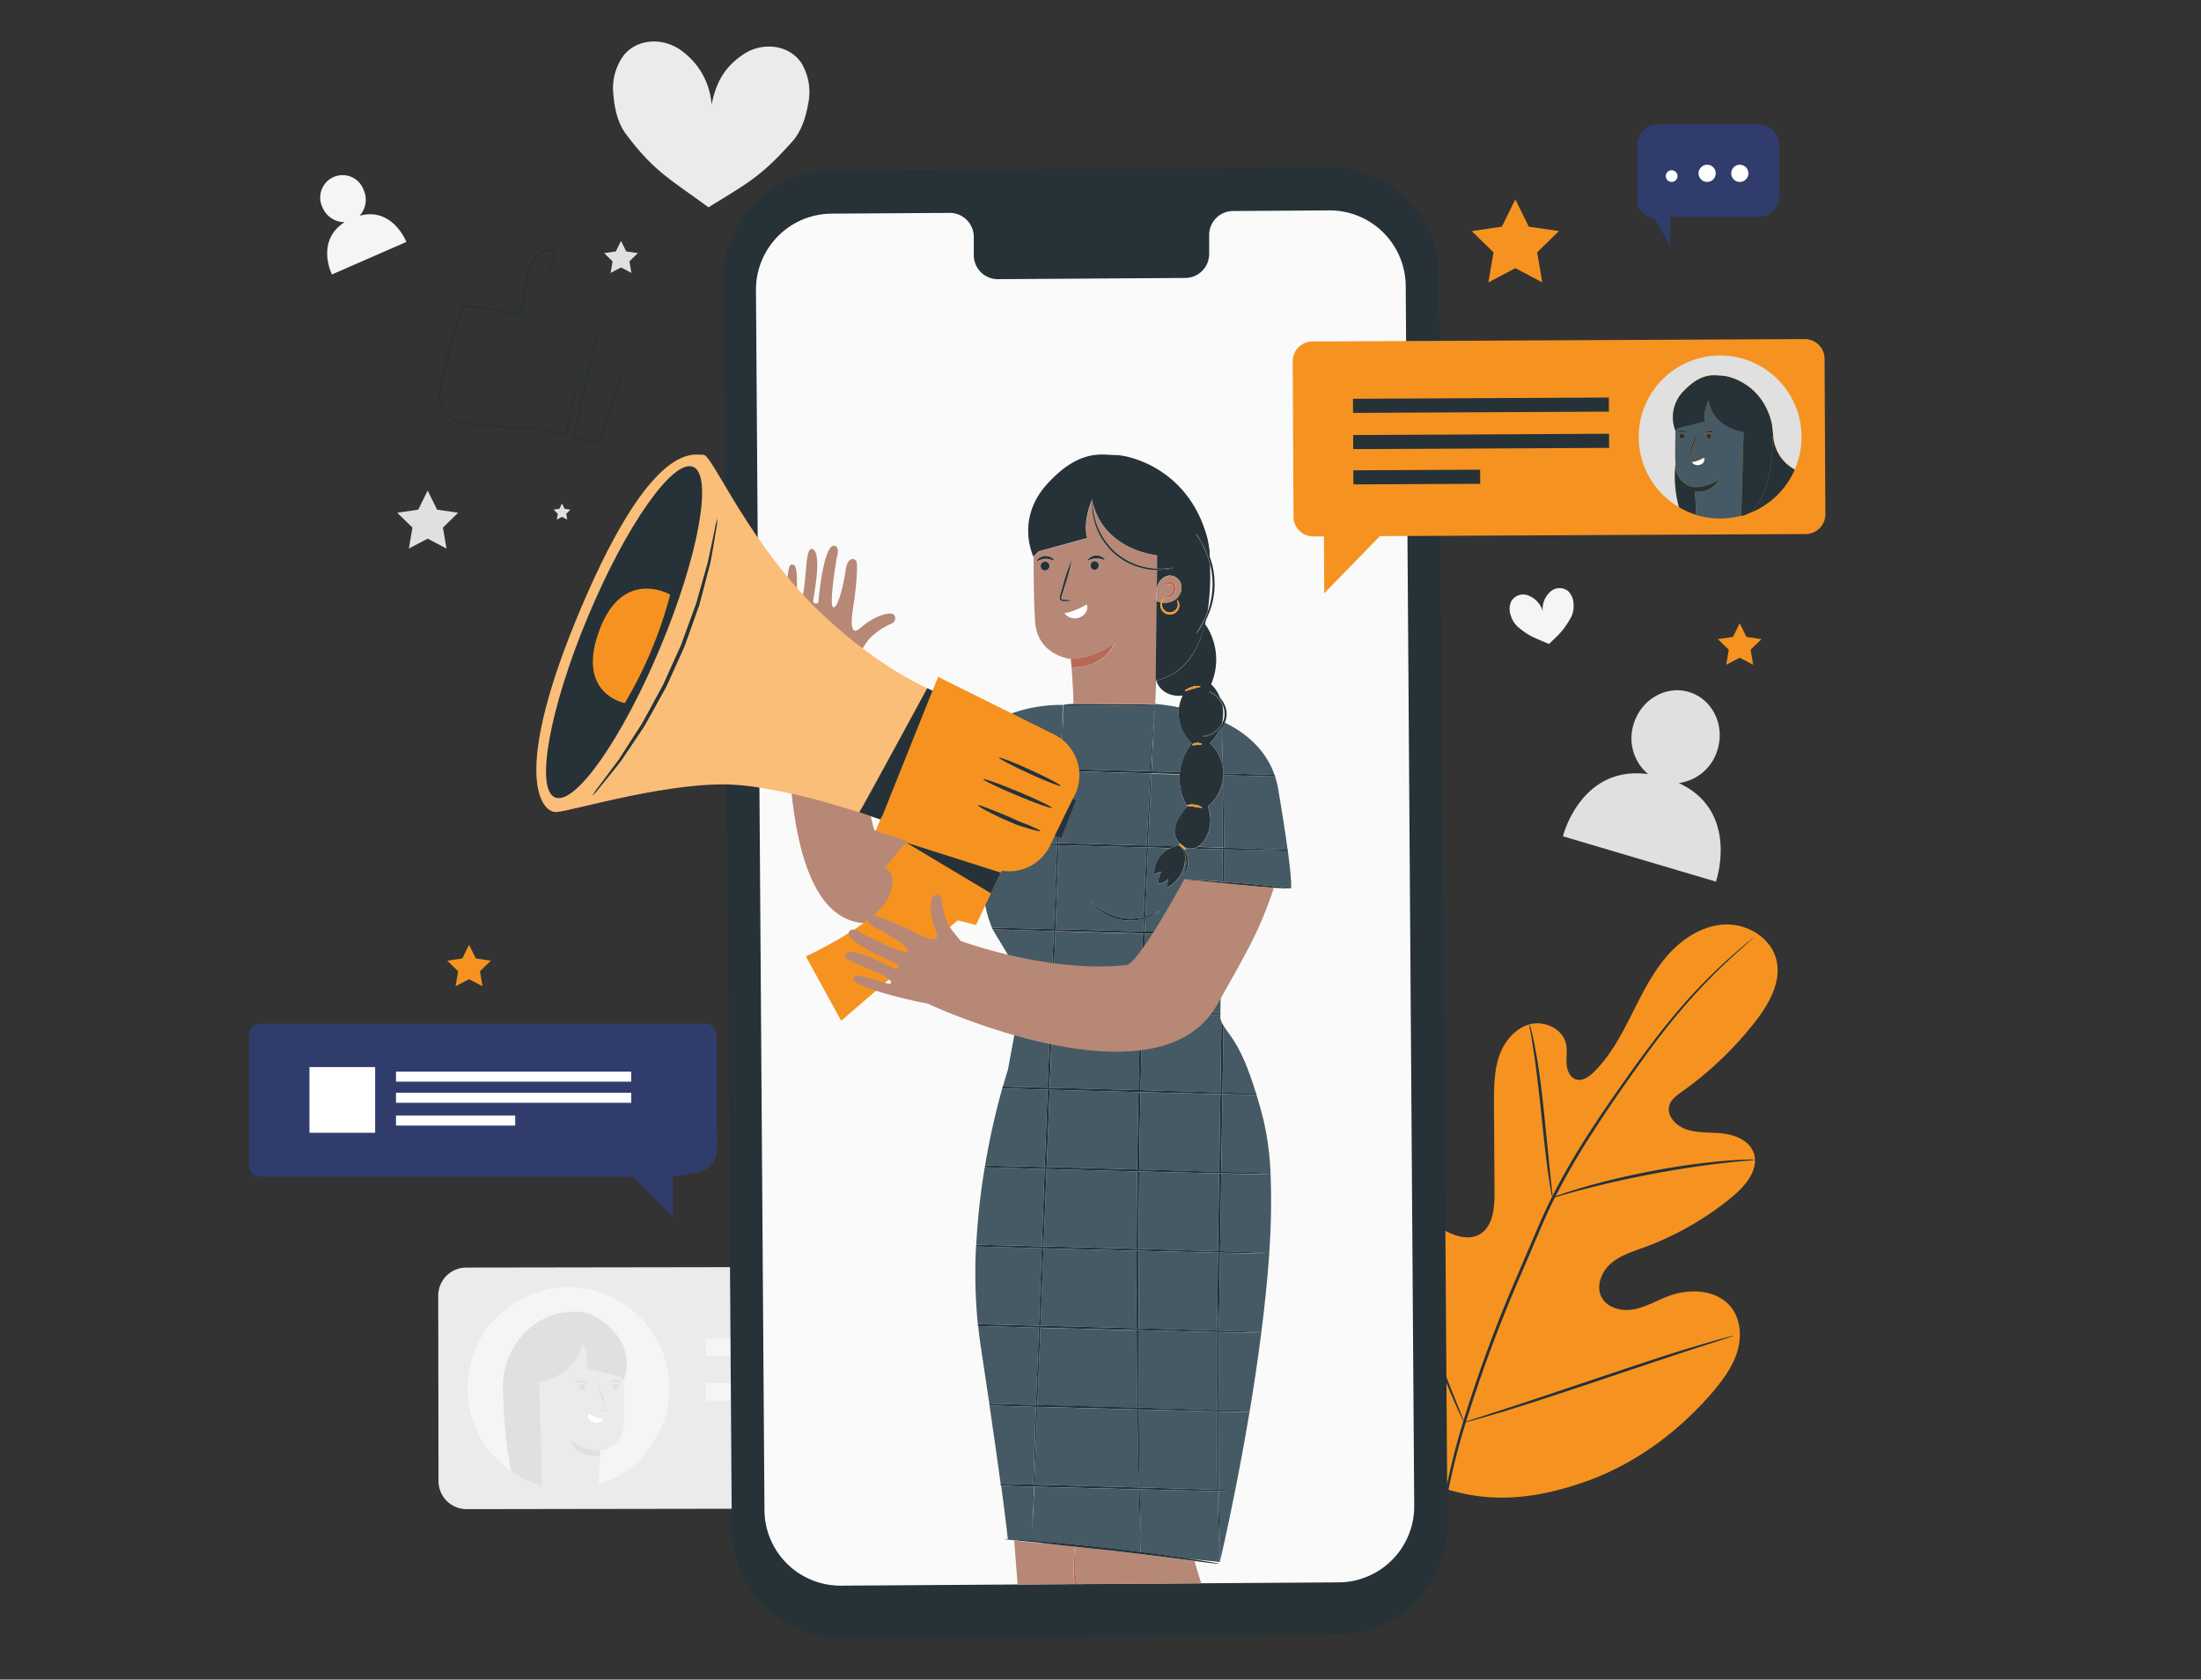 <svg xmlns="http://www.w3.org/2000/svg" id="Layer_1" data-name="Layer 1" viewBox="0 0 557 425"><rect x="0" y="0" width="557" height="425" fill="#333333" stroke="none"/><defs><style>.cls-1{fill:#ebebeb;}.cls-2{fill:#f5f5f5;}.cls-3{fill:#e0e0e0;}.cls-13,.cls-4{fill:#fff;}.cls-5{fill:#f69320;}.cls-6{fill:#263238;}.cls-7{fill:#303c6c;}.cls-8{fill:#fafafa;}.cls-9{fill:none;}.cls-10{fill:#b78876;}.cls-11{fill:#b66955;}.cls-12{fill:#455a64;}.cls-13{opacity:0.4;}</style></defs><path class="cls-1" d="M202.84,16c-3.21-4.82-9.93-5.4-14.6-2.32s-7,6.9-8.16,12.82A18.38,18.38,0,0,0,172.69,13c-4.41-3.47-11.21-3.5-14.85,1a14.11,14.11,0,0,0-2.61,10c.3,3.53,1.14,7.22,3.18,9.93,7.24,9.64,11.34,11.48,20.88,18.53,10-6.19,13.25-7.71,21.25-16.69,2.25-2.52,3.4-6.12,4-9.61A14.25,14.25,0,0,0,202.84,16Z"></path><path class="cls-2" d="M91,54.59A6,6,0,0,0,92,48a5.66,5.66,0,1,0-10.36,4.52,6,6,0,0,0,5.57,3.69C79.76,61,84,69.45,84,69.45l18.84-8.23S99.36,52.3,91,54.59Z"></path><path class="cls-3" d="M424.85,198.14a11.84,11.84,0,0,0,9.83-8.54c1.86-6.27-1.4-12.76-7.28-14.5s-12.14,1.93-14,8.19a11.82,11.82,0,0,0,3.69,12.59c-17.11-2.31-21.56,15.73-21.56,15.73l38.72,11.47S440.39,205.32,424.85,198.14Z"></path><path class="cls-1" d="M277.7,327.61a7.11,7.11,0,0,0-7.12-7.1L118,320.74a7.11,7.11,0,0,0-7.1,7.12l.07,46.91a7.11,7.11,0,0,0,7.12,7.1l132.55-.2,17.57,17.8,0-17.82h2.45a7.11,7.11,0,0,0,7.11-7.12Z"></path><path class="cls-2" d="M137.23,375.92l.16.05-.3-5Z"></path><path class="cls-2" d="M143.8,325.74a25.52,25.52,0,0,0-14.46,46.53,124.75,124.75,0,0,1-2-21.27l-.13,0c.05-.42.11-1,.17-1.71h0a23.9,23.9,0,0,1,.31-2.39c2.9-12.33,13.36-14.81,15.44-14.85,2.23-.05,6.1-1.38,11.9,4.58a11.59,11.59,0,0,1,2.81,12.53l0,0c.11,4,.18,8.44.07,11.21-.24,5.89-6,6.63-6,6.63s-.28,5.05-.36,8.61a25.53,25.53,0,0,0-7.72-49.87Z"></path><path class="cls-1" d="M151.79,368.44c-5.75.35-7.55-3.93-7.55-3.93a14.1,14.1,0,0,0,7.64,2.49s5.77-.74,6-6.63c.11-2.77,0-7.25-.07-11.21l-.95-.87-8.43-2.06c.62-2.33-.41-5.2-1-6.53l0-.05c-1.51,8.84-11,9.93-11,9.93l.64,21.39.3,5a25.67,25.67,0,0,0,14.13-.36c.08-3.56.36-8.61.36-8.61Zm-4.45-16.68a.75.75,0,0,1-.75-.74.76.76,0,0,1,.72-.77.75.75,0,0,1,.75.74A.74.74,0,0,1,147.34,351.76Zm8.5-.16a.75.75,0,0,1-.75-.74.76.76,0,0,1,.72-.77.75.75,0,0,1,.75.74A.74.74,0,0,1,155.84,351.6Zm-1.17-2.14a1.91,1.91,0,0,1,2.31.1c.24.21.32.4.28.44s-.65-.36-1.44-.39-1.37.37-1.46.26S154.42,349.64,154.67,349.46Zm-3.45.43a31.06,31.06,0,0,1,1.6,4.24c.19.59.37,1.15.55,1.68a1.34,1.34,0,0,1,.09.85.53.53,0,0,1-.33.31,1.63,1.63,0,0,1-.35,0,4.93,4.93,0,0,1-1.3-.05,4.86,4.86,0,0,1,1.29-.2c.2,0,.39-.05.43-.2a1.12,1.12,0,0,0-.13-.64l-.57-1.67A29.77,29.77,0,0,1,151.22,349.89Zm1.51,9.16a2.15,2.15,0,0,1-2.6.81,1.72,1.72,0,0,1-1.25-2.09C148.08,357.24,151.12,359.08,152.73,359.05Zm-6.81-9.43a1.92,1.92,0,0,1,1.17-.34,1.89,1.89,0,0,1,1.14.44c.24.21.32.4.27.44s-.64-.36-1.43-.39-1.38.37-1.46.27S145.66,349.81,145.92,349.62Z"></path><path class="cls-3" d="M155.81,350.09a.76.76,0,0,0-.72.77.74.74,0,1,0,.72-.77Z"></path><path class="cls-3" d="M155.82,349.61c.79,0,1.34.49,1.44.39s0-.23-.28-.44a1.91,1.91,0,0,0-2.31-.1c-.25.18-.35.37-.31.41S155,349.57,155.82,349.61Z"></path><path class="cls-3" d="M147.31,350.25a.76.76,0,0,0-.72.77.74.74,0,1,0,.72-.77Z"></path><path class="cls-3" d="M147.07,349.77c.79,0,1.34.49,1.43.39s0-.23-.27-.44a1.89,1.89,0,0,0-1.14-.44,1.92,1.92,0,0,0-1.17.34c-.26.19-.36.37-.31.42S146.28,349.73,147.07,349.77Z"></path><path class="cls-3" d="M153.07,355.92a1.12,1.12,0,0,1,.13.64c0,.15-.23.18-.43.2a4.86,4.86,0,0,0-1.29.2,4.93,4.93,0,0,0,1.3.05,1.63,1.63,0,0,0,.35,0,.53.53,0,0,0,.33-.31,1.34,1.34,0,0,0-.09-.85c-.18-.53-.36-1.09-.55-1.68a31.06,31.06,0,0,0-1.6-4.24,29.77,29.77,0,0,0,1.28,4.36Z"></path><path class="cls-4" d="M150.13,359.86a2.15,2.15,0,0,0,2.6-.81c-1.61,0-4.65-1.81-3.85-1.28A1.72,1.72,0,0,0,150.13,359.86Z"></path><path class="cls-3" d="M144.24,364.51s1.8,4.28,7.55,3.93l.09-1.44A14.1,14.1,0,0,1,144.24,364.51Z"></path><path class="cls-3" d="M136.45,349.58s9.44-1.09,11-9.93l0,.05c.58,1.33,1.61,4.2,1,6.53l8.43,2.06.95.87,0,0A11.59,11.59,0,0,0,155,336.65c-5.8-6-9.67-4.63-11.9-4.58-2.08,0-12.54,2.52-15.44,14.85a23.9,23.9,0,0,0-.31,2.39h0c-.06.66-.12,1.29-.17,1.71l.13,0a124.75,124.75,0,0,0,2,21.27,25.27,25.27,0,0,0,7.89,3.65l-.14-4.95Z"></path><rect class="cls-2" x="178.63" y="338.58" width="80.21" height="4.42" transform="translate(437.98 681.26) rotate(179.91)"></rect><rect class="cls-2" x="178.64" y="349.95" width="80.21" height="4.42" transform="translate(438.03 703.99) rotate(179.91)"></rect><rect class="cls-2" x="219.12" y="360.97" width="39.76" height="4.42" transform="translate(478.54 726.01) rotate(179.91)"></rect><path class="cls-2" d="M396.93,149.66a3.46,3.46,0,0,0-4.82.29,5.88,5.88,0,0,0-1.71,4.67,6,6,0,0,0-3.31-3.79,3.5,3.5,0,0,0-4.67,1.37,4.65,4.65,0,0,0-.14,3.37,6.4,6.4,0,0,0,1.72,2.94c3,2.58,4.43,2.87,8,4.45,2.77-2.68,3.68-3.39,5.61-6.82a6.44,6.44,0,0,0,.6-3.36A4.66,4.66,0,0,0,396.93,149.66Z"></path><polygon class="cls-3" points="157.16 60.95 158.47 63.62 161.42 64.05 159.29 66.13 159.79 69.06 157.16 67.68 154.52 69.06 155.02 66.13 152.89 64.05 155.84 63.62 157.16 60.95"></polygon><polygon class="cls-3" points="108.23 124.13 110.62 128.96 115.95 129.74 112.09 133.5 113 138.81 108.23 136.3 103.47 138.81 104.38 133.5 100.52 129.74 105.85 128.96 108.23 124.13"></polygon><polygon class="cls-3" points="142.22 127.41 142.88 128.75 144.36 128.96 143.29 130 143.54 131.47 142.22 130.78 140.91 131.47 141.16 130 140.09 128.96 141.56 128.75 142.22 127.41"></polygon><path class="cls-5" d="M363.72,376c-20.6-14.39-25.27-41.11-24.46-65.12.14-4-.3-8.23,1.6-11.75s6.36-5.92,9.95-4.23c3,1.4,4.27,4.86,5.94,7.73a23.41,23.41,0,0,0,9.4,9c2.55,1.32,5.71,2.13,8.23.74,3.45-1.91,3.86-6.68,3.84-10.67q-.08-11.15-.14-22.29c0-4,0-8.05,1.2-11.84s4-7.3,7.77-8.36,8.48,1.13,9.28,5c.34,1.62,0,3.31.12,5s.88,3.49,2.45,3.95,3.19-.66,4.38-1.83c4.11-4,6.9-9.21,9.51-14.37s5.15-10.43,8.88-14.82,8.9-7.87,14.61-8.2,11.79,3.21,13.23,8.81-1.83,11.32-5.4,15.87a88.67,88.67,0,0,1-18.53,17.66c-1.25.89-2.62,1.86-3.1,3.33-.86,2.66,1.66,5.3,4.28,6.17,3,1,6.2.68,9.3,1.05s6.48,1.74,7.66,4.68c1.63,4.07-1.78,8.34-5.13,11.14a76.41,76.41,0,0,1-22.56,13c-2.93,1.07-6,2-8.38,4.07s-3.8,5.65-2.37,8.46,5.1,3.71,8.17,3.13,5.82-2.23,8.75-3.34c5.48-2.06,12.55-1.69,16.06,3.05,2.31,3.11,2.51,7.44,1.34,11.15s-3.53,6.91-6,9.86c-8.78,10.3-20,18.59-32.73,23s-24.48,5.59-37.11,1"></path><path class="cls-6" d="M363.4,393.79a175,175,0,0,1,6.52-32.86,356,356,0,0,1,14.18-38.45c1.42-3.34,2.84-6.64,4.23-9.89s2.78-6.46,4.33-9.52A179.36,179.36,0,0,1,402.57,286c3.42-5.28,6.85-10.16,10.1-14.71s6.37-8.72,9.37-12.4a141.13,141.13,0,0,1,15.43-16.32c2-1.77,3.54-3.1,4.62-4l1.23-1a3.11,3.11,0,0,1,.43-.32,2.44,2.44,0,0,1-.39.38l-1.18,1.06c-1,.92-2.58,2.28-4.52,4.09a150.24,150.24,0,0,0-15.22,16.43c-3,3.7-6.05,7.88-9.28,12.43s-6.63,9.45-10,14.73a180.69,180.69,0,0,0-9.84,17c-1.53,3-2.9,6.23-4.3,9.48l-4.23,9.89a365.11,365.11,0,0,0-14.21,38.36,177.93,177.93,0,0,0-6.64,32.71"></path><path class="cls-6" d="M392.87,303a8.48,8.48,0,0,1-.39-1.7c-.21-1.1-.46-2.71-.74-4.69-.56-4-1.15-9.48-1.78-15.55s-1.3-11.57-1.92-15.51c-.31-2-.57-3.58-.77-4.68a7.81,7.81,0,0,1-.22-1.73,7.47,7.47,0,0,1,.5,1.67c.28,1.09.63,2.67,1,4.65.76,3.94,1.51,9.43,2.14,15.52s1.15,11.42,1.57,15.56c.2,1.87.37,3.45.5,4.72A7.84,7.84,0,0,1,392.87,303Z"></path><path class="cls-6" d="M444.12,293.46a10.37,10.37,0,0,1-2,.24c-1.32.12-3.22.28-5.57.55-4.69.51-11.15,1.44-18.23,2.77s-13.44,2.84-18,4.05c-2.29.59-4.12,1.12-5.4,1.48a10.85,10.85,0,0,1-2,.49,11.29,11.29,0,0,1,1.92-.77c1.25-.44,3.07-1,5.35-1.7,4.54-1.35,10.9-2.93,18-4.28a179.09,179.09,0,0,1,18.33-2.56c2.35-.2,4.27-.29,5.59-.31A11.35,11.35,0,0,1,444.12,293.46Z"></path><path class="cls-6" d="M370.55,360s-.15-.2-.35-.62l-.88-1.86c-.76-1.61-1.79-4-3-6.91-2.47-5.87-5.63-14.09-9-23.21s-6.44-17.35-8.79-23.26l-2.8-7c-.3-.76-.55-1.39-.75-1.91a2.67,2.67,0,0,1-.22-.69,2.24,2.24,0,0,1,.35.63L346,297c.75,1.62,1.78,4,3,6.92,2.47,5.87,5.63,14.08,9,23.2s6.44,17.35,8.79,23.27c1.15,2.87,2.1,5.24,2.8,7l.75,1.9A3.3,3.3,0,0,1,370.55,360Z"></path><path class="cls-6" d="M438.65,338a2.34,2.34,0,0,1-.67.28l-2,.66-7.3,2.37c-6.15,2-14.63,4.85-24,8s-17.87,5.95-24.07,7.82c-3.1.93-5.62,1.67-7.37,2.14l-2,.53a2.4,2.4,0,0,1-.71.13,2.77,2.77,0,0,1,.67-.28l2-.66,7.29-2.36c6.16-2,14.63-4.86,24-8s17.86-6,24.06-7.82c3.1-.93,5.62-1.66,7.37-2.13l2-.53A2.76,2.76,0,0,1,438.65,338Z"></path><path class="cls-7" d="M450.27,36.73V49.61A5.29,5.29,0,0,1,445,54.9h-22.3v7.37l-4-7h0a4.71,4.71,0,0,1-4.36-4.7V36.73a5.29,5.29,0,0,1,5.29-5.3H445A5.3,5.3,0,0,1,450.27,36.73Z"></path><circle class="cls-4" cx="440.29" cy="43.86" r="2.18"></circle><circle class="cls-4" cx="432.02" cy="43.86" r="2.18"></circle><path class="cls-4" d="M421.56,44.56A1.48,1.48,0,1,0,423,43.08,1.47,1.47,0,0,0,421.56,44.56Z"></path><path class="cls-6" d="M148.55,85.72a2,2,0,0,1-.07.41c-.06.31-.15.73-.26,1.26-.24,1.15-.58,2.79-1,4.87l-3.85,17.89,0,.19-.19,0-6.73-1.47h0c-3-.17-6.05-.37-9.28-.61s-6.61-.47-10.09-1a6.68,6.68,0,0,1-4.59-2.79A8.23,8.23,0,0,1,111,99.15a15.9,15.9,0,0,1,.54-2.78c.22-.91.45-1.82.68-2.74q.69-2.76,1.41-5.57c.57-2.15,1.14-4.28,1.77-6.37.31-1,.63-2.07,1-3.09.09-.25.23-.51.35-.76a1.61,1.61,0,0,1,.34-.4,1.46,1.46,0,0,1,.48-.15,8.17,8.17,0,0,1,1.64,0,107.37,107.37,0,0,1,12.12,2l.17,0,0,.19a.68.68,0,0,0,0,.14v0s0,0-.13-.08-.15.06-.15,0l0,0,.06-.14c.07-.21.14-.45.2-.68.11-.46.21-.93.3-1.4.19-.94.35-1.87.5-2.8a47.19,47.19,0,0,1,1-5.42,10.53,10.53,0,0,1,2.5-4.61,5.13,5.13,0,0,1,4.65-1.42l.19,0-.05.19c-.63,2.82-1.21,5.39-1.74,7.76v-.11c2.61,6.19,4.57,10.86,5.79,13.74l-.06,0,2.95.7.7.17c.16,0,.23.06.22.07l-.25,0-.73-.15-2.92-.59h0l0,0-6-13.67,0,0v-.06c.52-2.37,1.08-4.94,1.69-7.76l.14.23a4.78,4.78,0,0,0-4.25,1.35,10.18,10.18,0,0,0-2.35,4.43,45.31,45.31,0,0,0-1,5.37c-.15.93-.31,1.86-.5,2.81-.09.48-.19.95-.3,1.43-.07.24-.13.48-.22.73,0,.06-.05.12-.08.19a.62.62,0,0,1-.08.12.28.28,0,0,1-.28.14c-.24-.06-.22-.16-.26-.21a1.12,1.12,0,0,1,0-.13l0-.22.19.22a110.7,110.7,0,0,0-12-2,8.68,8.68,0,0,0-1.53,0,1,1,0,0,0-.29.08,2.09,2.09,0,0,0-.16.22,6.44,6.44,0,0,0-.32.7c-.39,1-.71,2-1,3-.62,2.08-1.19,4.2-1.76,6.35-.47,1.87-.94,3.73-1.41,5.56-.23.92-.45,1.83-.68,2.74a16.6,16.6,0,0,0-.53,2.69,7.82,7.82,0,0,0,1.37,5,6.23,6.23,0,0,0,4.26,2.59c3.43.48,6.82.71,10,1l9.27.65h0l6.71,1.5-.23.15c1.68-7.43,3.06-13.49,4-17.73l1.14-4.89c.13-.54.23-1,.3-1.28A2.84,2.84,0,0,1,148.55,85.72Z"></path><path class="cls-6" d="M160.16,86.05a5.48,5.48,0,0,1-.67-.08l-1.84-.25-6.69-1,.2-.13c-1.36,6.24-3.32,15.22-5.49,25.2l-.19.88-.2-.31,6.66,1.48-.3.17c2.39-7.38,4.49-13.84,6-18.51.76-2.28,1.37-4.13,1.81-5.47l.51-1.48a3.16,3.16,0,0,1,.2-.53,3.39,3.39,0,0,1-.13.48c-.11.38-.25.85-.42,1.45-.41,1.33-1,3.17-1.66,5.45l-5.82,18.76-.07.22-.23,0-6.66-1.46-.26-.06.06-.25.19-.89c2.24-10,4.25-18.92,5.65-25.16l0-.16.16,0,6.78,1.18,1.78.33A3,3,0,0,1,160.16,86.05Z"></path><polygon class="cls-5" points="383.48 50.45 386.89 57.36 394.52 58.47 389 63.85 390.3 71.45 383.48 67.86 376.66 71.45 377.96 63.85 372.44 58.47 380.07 57.36 383.48 50.45"></polygon><polygon class="cls-5" points="440.26 157.71 441.97 161.17 445.78 161.72 443.02 164.41 443.67 168.21 440.26 166.42 436.85 168.21 437.5 164.41 434.74 161.72 438.56 161.17 440.26 157.71"></polygon><polygon class="cls-5" points="118.7 239.07 120.41 242.52 124.22 243.08 121.46 245.77 122.11 249.56 118.7 247.77 115.29 249.56 115.94 245.77 113.19 243.08 117 242.52 118.7 239.07"></polygon><path class="cls-6" d="M339,413.52l-126.14.83a27.47,27.47,0,0,1-27.66-27.29L183,70.82a27.47,27.47,0,0,1,27.29-27.67l126.15-.83a27.48,27.48,0,0,1,27.66,27.29l2.2,316.24A27.49,27.49,0,0,1,339,413.52Z"></path><path class="cls-8" d="M336.37,53.24l-24.46.16A6.06,6.06,0,0,0,306,59.64l0,4.44a6.08,6.08,0,0,1-5.9,6.25l-47.67.31a6.08,6.08,0,0,1-6-6.17l0-4.44a6.08,6.08,0,0,0-6-6.16l-8.6.05-21.4.14a19.25,19.25,0,0,0-19.12,19.38l2.15,308.68a19.24,19.24,0,0,0,19.37,19.11l125.89-.83A19.24,19.24,0,0,0,357.89,381L355.74,72.35A19.24,19.24,0,0,0,336.37,53.24Z"></path><path class="cls-9" d="M299.31,176c-3.58.42-6.06-1.53-6.66-3.81l-.07,0-.22,5.91a2,2,0,0,1,.63.07h0a49.35,49.35,0,0,1,5.38.81A9.7,9.7,0,0,1,299.31,176Z"></path><path class="cls-9" d="M309.83,181.36a5.53,5.53,0,0,0-.43-3l0-.07a10.42,10.42,0,0,1,0,4.2l.14,0A5.35,5.35,0,0,0,309.83,181.36Z"></path><path class="cls-9" d="M306.24,143l0,.59a59.22,59.22,0,0,1-.6,11.06,21.3,21.3,0,0,0,1.17-7A20,20,0,0,0,306.24,143Z"></path><path class="cls-10" d="M300.63,394.42l1.77.27v-.11l-2.52-.27Z"></path><path class="cls-10" d="M271.94,400.84c0-.24-.06-.5-.08-.74a37.93,37.93,0,0,1-.07-6.43,15.82,15.82,0,0,1,.2-1.73c.05-.3.09-.49.11-.56-3.74-.4-7.12-.75-9.88-1l-5.56-.56.87,11.14Z"></path><path class="cls-10" d="M281.42,392.41c-3.26-.38-6.38-.72-9.28-1,0,.19-.06,1-.09,2.31a46.38,46.38,0,0,0,.29,6.36c0,.25.08.53.11.79l31.56-.21c-.94-3-1.51-4.89-1.6-5.29a2.45,2.45,0,0,1,0-.32l-1.81-.24C295.68,394.14,288.91,393.27,281.42,392.41Z"></path><path class="cls-11" d="M272.05,393.69c0-1.32.11-2.12.09-2.31h0c0,.07-.06.26-.11.56a15.82,15.82,0,0,0-.2,1.73,37.93,37.93,0,0,0,.07,6.43c0,.24.06.5.08.74h.51c0-.26-.08-.54-.11-.79A46.38,46.38,0,0,1,272.05,393.69Z"></path><path class="cls-10" d="M232.45,212.52l-5.07-5.77.49-.49c-3.68,2.84-6.42,4.57-6.67,3.66-4.43-16.17-3.89-37-3.47-44.95.43-.69.91-1.46,1.49-2.31a10.59,10.59,0,0,1,2.47-2.53,16.3,16.3,0,0,1,3.78-2.27c1.29-.4,1.46-2.15.31-2.53s-4.74.64-8,3.54-2.1-3.8-1.71-6.25,1.23-10.07.56-10.76c-1-1-2.27-.15-2.6,2.3s-1.83,9.75-3.12,9.52.87-12.67.87-12.67.89-2.6-.59-2.91c-2.66-.58-4,12.79-4.05,14.06-.06.89-1.47.69-1.35-.26s2.42-12.37-.28-13c-2.08-.47-1.17,11-3,13.12s.2-8.78-1.8-9.14c-.75-.14-1.33-.14-1.57,6.27a143.27,143.27,0,0,0,1,15.42c-1.27,17.61-3.21,71.48,21,68.95,9.93-1,17.12-4.46,22.3-8.49L232.7,212.8Z"></path><path class="cls-12" d="M288.63,275.85l20.21.59c.09-6.16.18-12.16.27-17.95-.1-.26-.2-.53-.29-.83v-.89c-5.82-.14-12.5-.3-19.73-.49C288.93,262.58,288.77,269.12,288.63,275.85Z"></path><path class="cls-12" d="M278,256l-11.61-.32c-.23,6.31-.47,12.85-.72,19.56l10.69.28,11.79.33c.13-6.73.3-13.27.48-19.57Z"></path><path class="cls-12" d="M308,357.16c-5.49-.12-12.22-.28-19.76-.47,0,1.72,0,3.4,0,5,.08,5.55.15,10.46.21,14.69,7.49.21,14.2.41,19.7.59-.05-3.77-.14-8-.16-12.75C308,362,308,359.61,308,357.16Z"></path><path class="cls-12" d="M308.61,386.94c0,2.66.06,4.74.09,6.17,0,.69,0,1.22,0,1.61s0,.54,0,.54,1.68-7.06,3.82-17.81l-4-.09C308.5,381.08,308.56,384.3,308.61,386.94Z"></path><path class="cls-12" d="M308.39,364.23c0,4.73.06,9,.09,12.77l4.1.13c1.14-5.74,2.41-12.51,3.63-19.81l-7.83-.15C308.38,359.62,308.38,362,308.39,364.23Z"></path><path class="cls-12" d="M308.59,393.11c0-1.43-.11-3.51-.19-6.17s-.16-5.86-.21-9.59c-5.5-.11-12.21-.27-19.71-.46,0,2.91.08,5.49.11,7.66,0,2.68.07,4.77.1,6.21,0,.7,0,1.23,0,1.62,0,.17,0,.3,0,.39,4.25.54,8.06,1.07,11.19,1.54l2.52.27,6.29.68s0-.18,0-.54S308.62,393.8,308.59,393.11Z"></path><path class="cls-12" d="M317.88,276.72c-3.87-12.67-6.71-14.55-8.26-17.21-.07,5.48-.15,11.14-.24,16.94Z"></path><path class="cls-12" d="M287.79,296.42l-13.13-.34-9.8-.27c-.26,6.74-.52,13.28-.76,19.56l8.92.23,14.62.4C287.66,309.7,287.71,303.15,287.79,296.42Z"></path><path class="cls-12" d="M309.17,289.33c0,2.43-.07,4.82-.11,7.21,5,.15,9.29.29,12.47.41a70.78,70.78,0,0,0-1.89-14c-.57-2.2-1.12-4.15-1.65-5.91l-8.62-.19Q309.28,283,309.17,289.33Z"></path><path class="cls-12" d="M288.11,276.34l-11.8-.31-10.69-.29q-.12,3.22-.24,6.49-.25,6.64-.5,13.07l9.8.26,13.11.36q.06-4.74.13-9.58Q288,281.29,288.11,276.34Z"></path><path class="cls-12" d="M308.52,296.92c-5.83-.13-12.7-.29-20.22-.48-.08,6.73-.13,13.27-.16,19.58,7.52.21,14.35.41,20.09.59C308.31,310.26,308.41,303.68,308.52,296.92Z"></path><path class="cls-12" d="M308.84,276.85l-20.22-.49q-.09,4.93-.18,10-.07,4.84-.13,9.58l20.22.59c0-2.38.08-4.77.12-7.2Q308.74,283,308.84,276.85Z"></path><path class="cls-12" d="M309.23,185.53c0,1.43.1,3.51.18,6.17,0,.92.06,1.93.09,3,0,.33,0,.67.05,1l13,.39c-2.24-6.44-7.24-10.61-12.62-13.26a6.38,6.38,0,0,1-.76,1.27Q309.19,184.63,309.23,185.53Z"></path><path class="cls-12" d="M309.12,185.53c0-.56,0-1,0-1.37a2.23,2.23,0,0,1-.19.24,4,4,0,0,1-.29.29,10.09,10.09,0,0,1-2.45,3.33,10.13,10.13,0,0,1,3.06,5.16c0-.5,0-1,0-1.47C309.17,189,309.14,187,309.12,185.53Z"></path><path class="cls-12" d="M267.51,213.85l-17.39-.5q-.35,2.94-.7,6c-.2,1.82-.4,3.6-.59,5.36a30,30,0,0,0,2.18,10l15.68.39C267,227.42,267.26,220.3,267.51,213.85Z"></path><path class="cls-12" d="M290.56,214l7,.2a7.62,7.62,0,0,1,1.05-.16c-.16-.23-.23-.43-.16-.48s.08,0,.14,0a4.41,4.41,0,0,1-1.33-3c0-2.37,1.64-4.47,3.19-6.4a13.76,13.76,0,0,1-1.9-8.18l-7.15-.19c-.2,4.36-.44,9.49-.71,15.3C290.64,212,290.6,213,290.56,214Z"></path><path class="cls-12" d="M279.62,236l-12.53-.35c-.22,6.2-.46,12.75-.71,19.57l11.6.3,10.63.29c.2-6.84.41-13.38.64-19.56Z"></path><path class="cls-12" d="M309.34,182.52a5.06,5.06,0,0,1-.17.67,4.6,4.6,0,0,0,.31-.63Z"></path><path class="cls-12" d="M284.32,232.85a13.24,13.24,0,0,1-6.2-2.57,10.84,10.84,0,0,1-1.5-1.38,2.1,2.1,0,0,1-.45-.61c.07-.06.78.73,2.17,1.69a13.75,13.75,0,0,0,11.07,2.09c.24-6.33.49-12.23.74-17.62L278,214.13l-10.1-.27c-.23,6.45-.5,13.57-.78,21.24l12.52.32,9.64.27c0-1.08.08-2.12.12-3.17A13.35,13.35,0,0,1,284.32,232.85Z"></path><path class="cls-12" d="M309.54,196.36c0,1.57.06,3.28.09,5.11.05,3.81.15,8.14.16,12.94v.1c6.79.21,12.32.39,16.07.53-.49-3.65-1.25-8.64-2.41-15.47a22.65,22.65,0,0,0-.76-3.1l-13.14-.31C309.55,196.23,309.54,196.29,309.54,196.36Z"></path><path class="cls-12" d="M309.43,223.09c0-2.85,0-5.58,0-8.17l-7.62-.18a3.79,3.79,0,0,1-1,0l-.76,0c.07.08.11.16.08.2s-.26,0-.54-.09a1.21,1.21,0,0,1,.05.18,2.66,2.66,0,0,1,.27.35,5.07,5.07,0,0,1,.22,5.14,3,3,0,0,1-.47.65c-.14.14-.22.2-.25.18s0-.13.08-.29.19-.4.31-.7a6.14,6.14,0,0,0,.4-2.42,6,6,0,0,0-.33-1.7,8.36,8.36,0,0,1-4.66,8.49l.5-2.33a3.67,3.67,0,0,1-2.68,1.23,9.6,9.6,0,0,1,.88-3.06l-1.8.73a7.13,7.13,0,0,1,1.93-5.08,6.94,6.94,0,0,1,2.21-1.58l-5.7-.14c-.22,5.35-.45,11.22-.67,17.49.35-.09.68-.19,1-.3,1.59-.56,2.49-1.14,2.53-1.06s-.18.2-.58.47A11.88,11.88,0,0,1,291,232a9.27,9.27,0,0,1-1.13.4c0,1.1-.07,2.19-.11,3.31,7,.19,13.6.38,19.37.55l.17-12.67h0c-5.68-.51-9.85-1-9.84-1.08S303.71,222.64,309.43,223.09Z"></path><path class="cls-12" d="M309.84,223.12l3,.24c7.38.62,13.35,1.24,13.34,1.38a2.56,2.56,0,0,1-.76,0l1.27.09s.4-.71-.79-9.6c-3.76-.06-9.3-.17-16.11-.33C309.82,217.53,309.83,220.27,309.84,223.12Z"></path><path class="cls-12" d="M267.91,213.35l10.09.26,12.17.33c.05-1,.1-2,.14-2.95.28-5.82.55-11,.79-15.29l-4.56-.12-18-.5c-.13,3.77-.28,8.06-.44,12.8C268.05,209.64,268,211.47,267.91,213.35Z"></path><path class="cls-12" d="M252.45,194.2l15.84.38c.15-3.57.28-6.68.39-9.24s.21-4.7.28-6.12l0-.85a37.28,37.28,0,0,0-14.89,2.9c-.27,2.09-.61,4.77-1,8C252.89,190.78,252.67,192.44,252.45,194.2Z"></path><path class="cls-12" d="M266.67,235.59l-15.44-.44a8.68,8.68,0,0,0,.46.85l7.48,12.36L258,255l8,.2C266.18,248.34,266.43,241.79,266.67,235.59Z"></path><path class="cls-12" d="M289.11,255.77l19.73.57.26-19.65-19.39-.48C289.5,242.39,289.3,248.94,289.11,255.77Z"></path><path class="cls-12" d="M264.86,282.21c.09-2.18.17-4.33.25-6.48l-11.47-.33a188.2,188.2,0,0,0-4.35,19.51l15.09.38Q264.62,288.86,264.86,282.21Z"></path><path class="cls-12" d="M298.37,179a49.35,49.35,0,0,0-5.38-.81,3.25,3.25,0,0,1-.94.12c-.6.05-1.48.09-2.57.13-2.16.08-5.16.11-8.47.09l-8.47-.06c-2,0-3.23,0-3.46-.09,0,.25,0,.52,0,.83,0,1.43-.1,3.49-.18,6.13s-.19,5.67-.32,9.24l18,.46,4.57.13c.15-2.65.29-5,.41-7,.17-2.67.3-4.76.39-6.2.05-.69.09-1.22.11-1.61s.06-.55.06-.55,0,.19,0,.56,0,.92-.07,1.61c-.06,1.44-.16,3.53-.29,6.2q-.14,3-.32,7l7.19.19a14.28,14.28,0,0,1,3-7.29A10.48,10.48,0,0,1,298.37,179Z"></path><path class="cls-12" d="M309.42,214.41c0-4.79-.05-9.13-.08-12.94,0-1.19,0-2.31,0-3.4a10.52,10.52,0,0,1-3.67,6,9.36,9.36,0,0,1-.47,7.95,5.56,5.56,0,0,1-2.08,2.25l6.33.19Z"></path><path class="cls-12" d="M262.25,390c4.93.4,11.73,1,19.23,1.9,2.49.29,4.9.58,7.19.88q0-.13,0-.39c0-.38,0-.92-.06-1.61,0-1.45-.11-3.53-.19-6.21-.07-2.18-.13-4.76-.2-7.68l-17.78-.46-8.72-.23c0,1-.08,2-.12,2.9-.12,2.64-.22,4.7-.28,6.13q-.06,1-.09,1.59c0,.36,0,.54,0,.54s0-.18,0-.54,0-.91,0-1.6c.05-1.42.11-3.48.19-6.12,0-.9.06-1.88.1-2.91l-8.15-.23c1.33,9.93,1.67,13.48,1.67,13.48l1.06.12.36,0C257.79,389.65,259.79,389.79,262.25,390Z"></path><path class="cls-12" d="M265.89,255.66l-8-.23-2.81,15.2c-.34,1.09-.78,2.54-1.28,4.31l11.36.28C265.39,268.51,265.65,262,265.89,255.66Z"></path><path class="cls-12" d="M308.49,337.09c-.07,7.06-.1,13.68-.11,19.72,3.05.09,5.7.18,7.88.26,1.05-6.31,2.06-13,2.92-19.77C316.47,337.26,312.84,337.18,308.49,337.09Z"></path><path class="cls-12" d="M261.48,375.67c.17-5,.39-11.47.65-19.12l0-.54-11.71-.33c1.23,8.35,2.14,14.83,2.81,19.78Z"></path><path class="cls-12" d="M308,337.08l-19.91-.48c0,7,.05,13.62.11,19.6l19.76.59C308,350.75,308,344.13,308,337.08Z"></path><path class="cls-12" d="M262.91,335.43c.23-6.15.47-12.7.72-19.56L247,315.4a133.83,133.83,0,0,0,.45,19.64C252.26,335.15,257.45,335.28,262.91,335.43Z"></path><path class="cls-12" d="M262.17,355.5c.22-5.9.46-12.46.72-19.56l-15.35-.43c.18,1.73.39,3.46.66,5.19.81,5.36,1.53,10.17,2.17,14.5Z"></path><path class="cls-12" d="M271.36,336.17,263.3,336c-.27,7.1-.53,13.66-.76,19.55l7.18.19,18.1.5c-.08-6-.14-12.55-.17-19.6Z"></path><path class="cls-12" d="M287.83,356.68l-18.12-.47-7.19-.19c0,.18,0,.37,0,.54-.31,7.65-.58,14.09-.79,19.11l8.71.23,17.76.49c-.09-4.22-.19-9.13-.28-14.68C287.88,360.09,287.85,358.4,287.83,356.68Z"></path><path class="cls-12" d="M309.05,296.94c-.1,6.75-.2,13.34-.29,19.69,5.17.16,9.42.3,12.44.41a181.49,181.49,0,0,0,.34-19.85C318.36,297.14,314.11,297.05,309.05,296.94Z"></path><path class="cls-12" d="M308.75,317c-.07,4.65-.14,9.18-.2,13.55,0,2.09,0,4.13-.06,6.15l10.72.36c.85-6.64,1.54-13.34,2-19.81C318.16,317.21,313.92,317.13,308.75,317Z"></path><path class="cls-12" d="M287.64,316.51,273,316.12l-8.93-.24c-.27,6.86-.52,13.41-.76,19.56l8.05.21,16.27.45C287.62,329.9,287.61,323.35,287.64,316.51Z"></path><path class="cls-12" d="M263.65,315.36c.23-6.28.47-12.82.71-19.56l-15.15-.43a172.75,172.75,0,0,0-2.15,19.57Z"></path><path class="cls-12" d="M308.22,317c-5.73-.13-12.56-.29-20.09-.48,0,6.84,0,13.39,0,19.59,7.52.21,14.29.41,19.91.59,0-2,0-4.06.05-6.14C308.11,326.18,308.16,321.65,308.22,317Z"></path><path class="cls-12" d="M252,194.19c.24-1.77.47-3.45.69-5,.44-3.14.83-5.78,1.14-7.81a27.22,27.22,0,0,0-9.6,7c-1.74,2-3.37,3.84-4.9,5.54Z"></path><path class="cls-12" d="M248.91,219.29q.34-3,.69-6c-6.84-.2-12.63-.38-16.9-.53l10.79,12.25.94,1.08,4.2-4.4C248.72,220.92,248.81,220.11,248.91,219.29Z"></path><path class="cls-12" d="M232.45,212.52c4.3.08,10.21.21,17.2.37.81-6.76,1.61-13,2.32-18.3-5.25-.16-9.62-.31-12.82-.42-5.82,6.49-9.94,10.72-11.28,12.09l-.49.49Z"></path><path class="cls-12" d="M250.17,212.91c5.25.12,11.11.27,17.36.43.07-1.88.15-3.72.21-5.47.2-4.74.38-9,.53-12.8-5.83-.16-11.19-.32-15.87-.47C251.73,199.92,251,206.15,250.17,212.91Z"></path><path class="cls-6" d="M288.3,296.44l-.51,0c-.08,6.73-.13,13.28-.15,19.58l.5,0C288.17,309.71,288.22,303.17,288.3,296.44Z"></path><path class="cls-6" d="M289.39,232.52c0,1-.08,2.09-.12,3.17h.46c0-1.12.07-2.21.11-3.31Z"></path><path class="cls-6" d="M289.25,236.2c-.23,6.18-.44,12.72-.64,19.56h.5c.19-6.83.39-13.38.6-19.56Z"></path><path class="cls-6" d="M288.6,256.27c-.18,6.3-.35,12.84-.48,19.57h.51c.14-6.73.3-13.27.47-19.57Z"></path><path class="cls-6" d="M292,182c0-.69.05-1.23.07-1.61s0-.56,0-.56,0,.19-.06.55-.06.92-.11,1.61c-.09,1.44-.22,3.53-.39,6.2-.12,2-.26,4.36-.41,7h.29q.18-4,.32-7C291.86,185.51,292,183.42,292,182Z"></path><path class="cls-6" d="M290.17,213.94h.39c0-1,.08-2,.12-2.95.27-5.81.51-10.94.71-15.3h-.29c-.24,4.34-.51,9.47-.79,15.29C290.27,212,290.22,212.94,290.17,213.94Z"></path><path class="cls-6" d="M288.62,276.36l-.51,0q-.11,4.95-.19,10-.07,4.85-.13,9.58h.52q.06-4.74.13-9.58Q288.53,281.3,288.62,276.36Z"></path><path class="cls-6" d="M289.41,232.07l.45-.12c.22-6.27.45-12.14.67-17.49h-.38C289.9,219.84,289.65,225.74,289.41,232.07Z"></path><path class="cls-6" d="M288.13,316.52h-.49c0,6.84,0,13.39,0,19.59h.47C288.09,329.91,288.1,323.36,288.13,316.52Z"></path><path class="cls-6" d="M287.65,336.59c0,7.05.09,13.61.17,19.6h.4c-.06-6-.1-12.55-.11-19.6Z"></path><path class="cls-6" d="M288.69,390.76c0-1.44-.06-3.53-.1-6.21,0-2.17-.06-4.75-.11-7.66h-.29c.07,2.92.13,5.5.2,7.68.08,2.68.15,4.76.19,6.21,0,.69.05,1.23.06,1.61q0,.25,0,.39h0c0-.09,0-.22,0-.39C288.69,392,288.69,391.46,288.69,390.76Z"></path><path class="cls-6" d="M288.22,356.69h-.39c0,1.72.05,3.41.07,5,.09,5.55.19,10.46.28,14.68h.3c-.06-4.23-.13-9.14-.21-14.69C288.25,360.09,288.24,358.41,288.22,356.69Z"></path><path class="cls-6" d="M309.38,276.45c.09-5.8.17-11.46.24-16.94a7.47,7.47,0,0,1-.51-1c-.09,5.79-.18,11.79-.27,17.95Z"></path><path class="cls-6" d="M309.37,276.86h-.53q-.1,6.13-.19,12.47c0,2.43-.08,4.82-.12,7.2l.53,0c0-2.39.07-4.78.11-7.21Q309.27,283,309.37,276.86Z"></path><path class="cls-6" d="M309.42,214.41v.09h.37v-.1c0-4.8-.11-9.13-.16-12.94,0-1.83-.06-3.54-.09-5.11a11.14,11.14,0,0,1-.23,1.71c0,1.09,0,2.21,0,3.4C309.37,205.28,309.43,209.62,309.42,214.41Z"></path><path class="cls-6" d="M309.43,223.09l.41,0c0-2.85,0-5.59,0-8.19h-.37C309.43,217.51,309.44,220.24,309.43,223.09Z"></path><path class="cls-6" d="M309.23,185.53q0-.9-.06-1.44l-.06.07c0,.36,0,.81,0,1.37,0,1.44.05,3.51.09,6.18,0,.46,0,1,0,1.47a11.08,11.08,0,0,1,.26,1.51c0-1.06-.06-2.07-.09-3C309.33,189,309.27,187,309.23,185.53Z"></path><path class="cls-6" d="M309.05,296.94l-.53,0c-.11,6.76-.21,13.34-.29,19.69l.53,0C308.85,310.28,309,303.69,309.05,296.94Z"></path><path class="cls-6" d="M308.7,393.11c0-1.43-.06-3.51-.09-6.17s-.11-5.86-.13-9.58h-.29c.05,3.73.13,7,.21,9.59s.15,4.74.19,6.17c0,.69.05,1.23.06,1.61s0,.54,0,.54,0-.18,0-.54S308.7,393.8,308.7,393.11Z"></path><path class="cls-6" d="M308.49,337.09H308c0,7.05-.06,13.67,0,19.71l.4,0C308.39,350.77,308.42,344.15,308.49,337.09Z"></path><path class="cls-6" d="M308.38,357.17H308c0,2.45,0,4.82,0,7.08,0,4.71.11,9,.16,12.75h.3c0-3.77-.09-8-.09-12.77C308.38,362,308.38,359.62,308.38,357.17Z"></path><path class="cls-6" d="M308.75,317h-.53c-.06,4.65-.11,9.18-.15,13.56,0,2.08,0,4.12-.05,6.14h.47c0-2,0-4.06.06-6.15C308.61,326.19,308.68,321.66,308.75,317Z"></path><path class="cls-6" d="M264.86,295.81h-.5c-.24,6.74-.48,13.28-.71,19.56h.45C264.34,309.09,264.6,302.55,264.86,295.81Z"></path><path class="cls-6" d="M267.53,213.34h.38c.07-1.88.14-3.71.2-5.47.16-4.74.31-9,.44-12.8h-.28c-.15,3.77-.33,8.06-.53,12.8C267.68,209.62,267.6,211.46,267.53,213.34Z"></path><path class="cls-6" d="M265.89,255.66c-.24,6.31-.5,12.85-.76,19.56h.51c.25-6.71.49-13.25.72-19.56Z"></path><path class="cls-6" d="M266.67,235.59c-.24,6.2-.49,12.75-.76,19.56l.47,0c.25-6.82.49-13.37.71-19.57Z"></path><path class="cls-6" d="M268.68,185.34c-.11,2.56-.24,5.67-.39,9.24h.27c.13-3.57.23-6.68.32-9.24s.14-4.7.18-6.13c0-.31,0-.58,0-.83l-.05,0h0l0,.85C268.89,180.64,268.8,182.7,268.68,185.34Z"></path><path class="cls-6" d="M267.51,213.85c-.25,6.45-.52,13.57-.82,21.24h.42c.28-7.67.55-14.79.78-21.24Z"></path><path class="cls-6" d="M265.62,275.74h-.51c-.08,2.15-.16,4.3-.25,6.48q-.24,6.65-.48,13.08h.5q.24-6.42.5-13.07Q265.5,279,265.62,275.74Z"></path><path class="cls-6" d="M262.52,356h-.37l0,.54c-.26,7.65-.48,14.1-.65,19.12h.23c.21-5,.48-11.46.79-19.11C262.51,356.39,262.52,356.2,262.52,356Z"></path><path class="cls-6" d="M262.89,335.94c-.26,7.1-.5,13.66-.72,19.56h.37c.23-5.89.49-12.45.76-19.55Z"></path><path class="cls-6" d="M263.63,315.87c-.25,6.86-.49,13.41-.72,19.56h.41c.24-6.15.49-12.7.76-19.56Z"></path><path class="cls-6" d="M261.37,379.09c-.08,2.64-.14,4.7-.19,6.12,0,.69,0,1.22,0,1.6s0,.54,0,.54,0-.18,0-.54.05-.91.09-1.59c.06-1.43.16-3.49.28-6.13,0-.89.08-1.88.12-2.9h-.22C261.43,377.21,261.4,378.19,261.37,379.09Z"></path><path class="cls-6" d="M252,194.19h.42c.22-1.76.44-3.42.64-5,.41-3.2.75-5.88,1-8l-.25.11c-.31,2-.7,4.67-1.14,7.81C252.5,190.74,252.27,192.42,252,194.19Z"></path><path class="cls-6" d="M250.12,213.35l-.52,0q-.34,2.92-.69,6c-.1.82-.19,1.63-.28,2.44l.1-.1s0,1.25.1,3.08c.19-1.76.39-3.54.59-5.36Q249.78,216.29,250.12,213.35Z"></path><path class="cls-6" d="M252.4,194.6H252c-.71,5.32-1.51,11.54-2.32,18.3l.52,0C251,206.15,251.73,199.92,252.4,194.6Z"></path><path class="cls-6" d="M309.55,196.16l13.14.31c-.05-.13-.1-.26-.14-.39l-13-.39C309.55,195.85,309.56,196,309.55,196.16Z"></path><path class="cls-6" d="M252,194.59h.43c4.68.15,10,.31,15.87.47h.28l18,.5,4.56.12h.29l7.15.19c0-.17,0-.34.06-.51l-7.19-.19h-.29l-4.57-.13-18-.46h-.27l-15.84-.38H252l-12.67-.26-.21.24C242.35,194.28,246.72,194.43,252,194.59Z"></path><path class="cls-6" d="M278,214.13l12.16.32h.38l5.7.14a7.9,7.9,0,0,1,1.32-.45l-7-.2h-.39L278,213.61l-10.09-.26h-.38c-6.25-.16-12.11-.31-17.36-.43l-.52,0c-7-.16-12.9-.29-17.2-.37l.25.28c4.27.15,10.06.33,16.9.53l.52,0,17.39.5h.38Z"></path><path class="cls-6" d="M300,214.7l.76,0a3.75,3.75,0,0,1-1.12-.4A2.38,2.38,0,0,1,300,214.7Z"></path><path class="cls-6" d="M309.42,214.5l-6.33-.19a3.79,3.79,0,0,1-.86.35,3.58,3.58,0,0,1-.43.08l7.62.18h.37c6.81.16,12.35.27,16.11.33a1.7,1.7,0,0,0,0-.22c-3.75-.14-9.28-.32-16.07-.53Z"></path><path class="cls-6" d="M267.09,235.6l12.53.35,9.63.25h.46l19.39.48v-.44c-5.77-.17-12.32-.36-19.37-.55h-.46l-9.64-.27-12.52-.32h-.42L251,234.7c.07.15.14.3.22.45l15.44.44Z"></path><path class="cls-6" d="M266.36,255.67,278,256l10.63.28h.5c7.23.19,13.91.35,19.73.49v-.43l-19.73-.57h-.5L278,255.47l-11.6-.3-.47,0-8-.2-.09.48,8,.23Z"></path><path class="cls-6" d="M265.62,275.74l10.69.29,11.8.31.51,0,20.22.49h.53l8.62.19c0-.11-.07-.22-.11-.33l-8.5-.27h-.54l-20.21-.59h-.51l-11.79-.33-10.69-.28h-.51l-11.36-.28-.13.46,11.47.33Z"></path><path class="cls-6" d="M264.86,295.81l9.8.27,13.13.34.51,0c7.52.19,14.39.35,20.22.48l.53,0c5.06.11,9.31.2,12.49.25a1.93,1.93,0,0,1,0-.24c-3.18-.12-7.43-.26-12.47-.41l-.53,0-20.22-.59h-.52l-13.11-.36-9.8-.26h-.5l-15.09-.38c0,.15,0,.31-.08.46l15.15.43Z"></path><path class="cls-6" d="M263.63,315.87h.45l8.93.24,14.63.39h.49c7.53.19,14.36.35,20.09.48h.53c5.17.12,9.41.2,12.43.25l0-.22c-3-.11-7.27-.25-12.44-.41l-.53,0c-5.74-.18-12.57-.38-20.09-.59l-.5,0L273,315.6l-8.92-.23h-.45l-16.59-.42c0,.16,0,.31,0,.46Z"></path><path class="cls-6" d="M262.89,335.94h.41l8.06.22,16.29.42h.46l19.91.48h.47c4.35.09,8,.17,10.69.21l0-.23-10.72-.36H308c-5.62-.18-12.39-.38-19.91-.59h-.47l-16.27-.45-8.05-.21h-.41c-5.46-.15-10.65-.28-15.42-.39,0,.15,0,.31,0,.47Z"></path><path class="cls-6" d="M262.15,356h.37l7.19.19,18.12.47h.39c7.54.19,14.27.35,19.76.47h.4l7.83.15c0-.08,0-.17.05-.25-2.18-.08-4.83-.17-7.88-.26l-.4,0-19.76-.59h-.4l-18.1-.5-7.18-.19h-.37l-11.8-.3.07.48Z"></path><path class="cls-6" d="M261.47,376.18h.22l8.72.23,17.78.46h.29c7.5.19,14.21.35,19.71.46h.29l4,.09c0-.11.05-.21.07-.32l-4.1-.13h-.3c-5.5-.18-12.21-.38-19.7-.59h-.3l-17.76-.49-8.71-.23h-.23l-8.23-.21c0,.16,0,.33.07.49Z"></path><path class="cls-6" d="M272.54,178.48l8.47.06c3.31,0,6.31,0,8.47-.09,1.09,0,2-.08,2.57-.13a3.25,3.25,0,0,0,.94-.12h0a2,2,0,0,0-.63-.07v.05L273,178.1l-.43,0c-1.09,0-2,.08-2.57.12a3.16,3.16,0,0,0-.94.13h0l.05,0C269.31,178.45,270.59,178.47,272.54,178.48Z"></path><path class="cls-6" d="M284.39,232.33a14.2,14.2,0,0,1-6.05-2.35c-1.39-1-2.1-1.75-2.17-1.69a2.1,2.1,0,0,0,.45.61,10.84,10.84,0,0,0,1.5,1.38,13,13,0,0,0,11.27,2.24l.45-.13A9.27,9.27,0,0,0,291,232a11.88,11.88,0,0,0,1.82-.93c.4-.27.6-.44.58-.47s-.94.5-2.53,1.06c-.3.11-.63.21-1,.3l-.45.12A14.08,14.08,0,0,1,284.39,232.33Z"></path><path class="cls-6" d="M326.18,224.74c0-.14-6-.76-13.34-1.38l-3-.24-.41,0c-5.72-.45-10-.71-10-.59s4.16.57,9.84,1.08l3.5.3c5.84.49,10.8.84,12.62.89A2.56,2.56,0,0,0,326.18,224.74Z"></path><path class="cls-6" d="M292.65,172.2c.6,2.28,3.08,4.23,6.66,3.81a9.7,9.7,0,0,0-.94,3,10.48,10.48,0,0,0,3.23,9.08,14.28,14.28,0,0,0-3,7.29c0,.17-.05.34-.06.51a13.76,13.76,0,0,0,1.9,8.18c-1.55,1.93-3.17,4-3.19,6.4a4.41,4.41,0,0,0,1.33,3,3.48,3.48,0,0,1,.8.57c.11.08.2.17.29.24a3.42,3.42,0,0,0,2.13.42,3.58,3.58,0,0,0,.43-.08,3.79,3.79,0,0,0,.86-.35,5.56,5.56,0,0,0,2.08-2.25,9.36,9.36,0,0,0,.47-7.95,10.52,10.52,0,0,0,3.67-6,11.14,11.14,0,0,0,.23-1.71c0-.07,0-.13,0-.2s0-.31,0-.47c0-.33,0-.67-.05-1a11.08,11.08,0,0,0-.26-1.51,10.13,10.13,0,0,0-3.06-5.16,10.09,10.09,0,0,0,2.45-3.33,6.16,6.16,0,0,1-1.88,1.28,5.05,5.05,0,0,1-1.74.41,3.55,3.55,0,0,1-.49,0c-.11,0-.17,0-.17-.05s.06,0,.17-.06.26,0,.46-.08a6.24,6.24,0,0,0,3.58-2.09,5.69,5.69,0,0,0,.61-.9,5.06,5.06,0,0,0,.17-.67,10.42,10.42,0,0,0,0-4.2,6.21,6.21,0,0,0-1.39-2,11,11,0,0,0-2-1.31s.06,0,.17,0a2.9,2.9,0,0,1,.47.13,5.17,5.17,0,0,1,1.55.91,5,5,0,0,1,.72.73,9.6,9.6,0,0,0-2.36-3.66,15.78,15.78,0,0,0-1.57-15.3C303.42,164.29,300,170.45,292.65,172.2Zm11.47,16.12c0,.14-.57.12-1.2.17s-1.15.15-1.21,0,.44-.48,1.17-.54S304.16,188.18,304.12,188.32Zm-1.82,15.82c-1-.16-1.91-.17-1.93-.32s.89-.37,2-.2,1.92.64,1.86.77A7.64,7.64,0,0,1,302.3,204.14Zm-.57-30.34a3.11,3.11,0,0,1,2.09-.12c0,.15-.89.3-1.95.62s-1.9.64-2,.51S300.6,174.12,301.73,173.8Z"></path><path class="cls-10" d="M277,130.76a17.55,17.55,0,0,0,1.76,4.54,16.26,16.26,0,0,0,1.6,2.38,17.68,17.68,0,0,0,2.13,2.21,16.68,16.68,0,0,0,2.53,1.76,15.56,15.56,0,0,0,2.6,1.21,17.58,17.58,0,0,0,4.75,1l.44,0,0-3.37S279.34,139.37,276.5,127c0,.15,0,.33,0,.53A19.12,19.12,0,0,0,277,130.76Z"></path><path class="cls-10" d="M292.36,178.13l.22-5.91-.07,0,.2-20.18,0-.05a11.87,11.87,0,0,1,.07-2.92l.05-4.83h-.46a17.2,17.2,0,0,1-7.59-2.15,17.62,17.62,0,0,1-2.6-1.81A16.89,16.89,0,0,1,280,138a16.34,16.34,0,0,1-1.62-2.47,16.91,16.91,0,0,1-1.7-4.69,15.08,15.08,0,0,1-.31-3.33c0-.4.05-.71.06-.91a.25.25,0,0,0,0-.08.09.09,0,0,0,0,0l-.08.08c-.79,2-2.17,6.21-1.16,9.6l-12.26,3.38-1.35,1.32c0,5.8.09,12.36.37,16.41.6,8.62,9.08,9.45,9.08,9.45a20.55,20.55,0,0,0,11.09-4s-2.45,6.35-10.88,6.08l-.21-2.11s.69,9.1.62,11.39H273l19.38.08Zm-27.83-33.8a1.11,1.11,0,0,1,0-2.21,1.1,1.1,0,0,1,1.09,1.1A1.08,1.08,0,0,1,264.53,144.33Zm2.09-2.59c-.12.16-1-.42-2.15-.33s-1.94.78-2.08.64,0-.35.38-.66a2.78,2.78,0,0,1,3.38-.25C266.53,141.4,266.68,141.67,266.62,141.74Zm2.12,10.33a.71.71,0,0,1-.51-.42,2,2,0,0,1,.1-1.26c.23-.79.47-1.61.73-2.48a43.81,43.81,0,0,1,2.16-6.28,43.09,43.09,0,0,1-1.68,6.43c-.27.87-.53,1.69-.77,2.47a1.71,1.71,0,0,0-.16.95c.06.22.34.26.64.27a6.91,6.91,0,0,1,1.89.24,7.33,7.33,0,0,1-1.9.13A1.84,1.84,0,0,1,268.74,152.07Zm4.51,4.11a3.16,3.16,0,0,1-3.85-1.07c2.37,0,6.74-2.85,5.58-2C275,153.07,275.71,155.09,273.25,156.18Zm3.73-12a1.08,1.08,0,0,1-1.08-1.09A1.09,1.09,0,0,1,277,142a1.11,1.11,0,0,1,1.09,1.1A1.09,1.09,0,0,1,277,144.2Zm2.47-2.6c-.12.16-1-.42-2.15-.32s-1.94.77-2.08.63,0-.34.38-.66a2.77,2.77,0,0,1,1.65-.69A2.74,2.74,0,0,1,279,141C279.36,141.27,279.51,141.53,279.45,141.6Z"></path><path class="cls-6" d="M264.5,142.12a1.11,1.11,0,1,0,1.09,1.1A1.09,1.09,0,0,0,264.5,142.12Z"></path><path class="cls-6" d="M266.15,141.14a2.78,2.78,0,0,0-3.38.25c-.34.31-.45.59-.38.66s.92-.56,2.08-.64,2,.49,2.15.33S266.53,141.4,266.15,141.14Z"></path><path class="cls-6" d="M277,142a1.09,1.09,0,0,0-1.06,1.12A1.08,1.08,0,0,0,277,144.2a1.09,1.09,0,0,0,1.07-1.11A1.11,1.11,0,0,0,277,142Z"></path><path class="cls-6" d="M279,141a2.74,2.74,0,0,0-1.73-.45,2.77,2.77,0,0,0-1.65.69c-.34.32-.45.6-.38.66s.92-.56,2.08-.63,2,.48,2.15.32S279.36,141.27,279,141Z"></path><path class="cls-6" d="M269.25,151.75c-.3,0-.58-.05-.64-.27a1.71,1.71,0,0,1,.16-.95c.24-.78.5-1.6.77-2.47a43.09,43.09,0,0,0,1.68-6.43,43.81,43.81,0,0,0-2.16,6.28c-.26.87-.5,1.69-.73,2.48a2,2,0,0,0-.1,1.26.71.71,0,0,0,.51.42,1.84,1.84,0,0,0,.5.05,7.33,7.33,0,0,0,1.9-.13A6.91,6.91,0,0,0,269.25,151.75Z"></path><path class="cls-4" d="M269.4,155.11a3.16,3.16,0,0,0,3.85,1.07c2.46-1.09,1.73-3.11,1.73-3.11C276.14,152.26,271.77,155.08,269.4,155.11Z"></path><path class="cls-11" d="M282.07,162.74a20.55,20.55,0,0,1-11.09,4l.21,2.11C279.62,169.09,282.07,162.74,282.07,162.74Z"></path><path class="cls-6" d="M275.14,136.15c-1-3.39.37-7.63,1.16-9.6l.08-.08a.09.09,0,0,1,0,0,.77.77,0,0,1,.05-.24s0,.11.05.32,0,.22,0,.37c2.84,12.4,16.33,13.57,16.33,13.57l0,3.37a20.21,20.21,0,0,0,2.85-.07c.39,0,.69-.09.9-.11a1.11,1.11,0,0,1,.32,0s-.1.06-.3.11a8,8,0,0,1-.89.21,15.36,15.36,0,0,1-2.88.22l-.05,4.83a5,5,0,0,1,.24-.92,3.61,3.61,0,0,1,2.72-2.49,3,3,0,0,1,3.22,2.46,3.75,3.75,0,0,1-1.81,3.78,4.69,4.69,0,0,1-3,.58.75.75,0,0,0-.05.16,2,2,0,0,0,.28,1.4,2,2,0,0,0,3.06.41,2,2,0,0,0,.64-1.27,4.38,4.38,0,0,0-.2-1.41s.56.4.57,1.43a2.26,2.26,0,0,1-.69,1.6,2.39,2.39,0,0,1-3.79-.52,2.26,2.26,0,0,1-.23-1.72.5.5,0,0,1,.05-.13,5.62,5.62,0,0,1-1-.29l-.1-.1-.2,20.18.07,0,.07,0c7.31-1.75,10.77-7.91,12.36-14.36.1-.43.2-.85.29-1.29-.06.13-.12.27-.19.39a17.52,17.52,0,0,1-1.54,2.47,3.65,3.65,0,0,1-.71.81c-.08-.06.88-1.25,1.92-3.45a20.33,20.33,0,0,0,.88-2.15,59.22,59.22,0,0,0,.6-11.06l0-.59a20.4,20.4,0,0,0-1.6-4.47c-1.07-2.18-2.05-3.36-2-3.42a4.27,4.27,0,0,1,.72.8,17.91,17.91,0,0,1,1.58,2.45,19.8,19.8,0,0,1,1.21,2.74l0-1V140a2.12,2.12,0,0,0,0-.27h0a33.35,33.35,0,0,0-.56-3.49c-4.77-17.93-20.2-21.12-23.24-21.09-3.27,0-9-1.75-17.24,7.22s-3.57,18.47-3.57,18.47l0,0,1.35-1.32Z"></path><path class="cls-6" d="M299.05,214.48a2.48,2.48,0,0,1-.45-.49,7.62,7.62,0,0,0-1.05.16,7.9,7.9,0,0,0-1.32.45,6.94,6.94,0,0,0-2.21,1.58,7.13,7.13,0,0,0-1.93,5.08l1.8-.73a9.6,9.6,0,0,0-.88,3.06,3.67,3.67,0,0,0,2.68-1.23l-.5,2.33a8.36,8.36,0,0,0,4.66-8.49,6.37,6.37,0,0,0-.28-.68c-.28-.57-.53-.89-.47-1s.25.1.52.42a1.21,1.21,0,0,0-.05-.18A2.61,2.61,0,0,1,299.05,214.48Z"></path><path class="cls-5" d="M298.44,213.51c-.07.05,0,.25.16.48a2.48,2.48,0,0,0,.45.49,2.61,2.61,0,0,0,.52.33c.28.13.5.17.54.09s0-.12-.08-.2a2.38,2.38,0,0,0-.36-.38c-.09-.07-.18-.16-.29-.24a3.48,3.48,0,0,0-.8-.57C298.52,213.49,298.47,213.48,298.44,213.51Z"></path><path class="cls-5" d="M302.37,203.62c-1.11-.17-2,.06-2,.2s.89.16,1.93.32a7.64,7.64,0,0,0,1.93.25C304.29,204.26,303.49,203.78,302.37,203.62Z"></path><path class="cls-5" d="M301.71,188.51c.06.13.58,0,1.21,0s1.17,0,1.2-.17-.51-.41-1.24-.35S301.65,188.38,301.71,188.51Z"></path><path class="cls-5" d="M301.87,174.3c1.06-.32,2-.47,1.95-.62a3.11,3.11,0,0,0-2.09.12c-1.13.32-1.9.9-1.83,1S300.81,174.6,301.87,174.3Z"></path><path class="cls-6" d="M295.68,144a8,8,0,0,0,.89-.21c.2-.05.3-.09.3-.11a1.11,1.11,0,0,0-.32,0c-.21,0-.51.08-.9.11a20.21,20.21,0,0,1-2.85.07l-.44,0a17.58,17.58,0,0,1-4.75-1,15.56,15.56,0,0,1-2.6-1.21,16.68,16.68,0,0,1-2.53-1.76,17.68,17.68,0,0,1-2.13-2.21,16.26,16.26,0,0,1-1.6-2.38,17.55,17.55,0,0,1-1.76-4.54,19.12,19.12,0,0,1-.47-3.26c0-.2,0-.38,0-.53s0-.27,0-.37,0-.32-.05-.32a.77.77,0,0,0-.05.24.25.25,0,0,1,0,.08c0,.2-.06.51-.06.91a15.08,15.08,0,0,0,.31,3.33,16.91,16.91,0,0,0,1.7,4.69A16.34,16.34,0,0,0,280,138a16.89,16.89,0,0,0,2.2,2.29,17.62,17.62,0,0,0,2.6,1.81,17.2,17.2,0,0,0,7.59,2.15h.46A15.36,15.36,0,0,0,295.68,144Z"></path><path class="cls-6" d="M303.39,135.88a4.27,4.27,0,0,0-.72-.8c-.08.06.9,1.24,2,3.42a20.4,20.4,0,0,1,1.6,4.47,20,20,0,0,1,.59,4.65,21.3,21.3,0,0,1-1.17,7,20.33,20.33,0,0,1-.88,2.15c-1,2.2-2,3.39-1.92,3.45a3.65,3.65,0,0,0,.71-.81,17.52,17.52,0,0,0,1.54-2.47c.07-.12.13-.26.19-.39a19.77,19.77,0,0,0,1.29-14.2c-.12-.45-.26-.87-.41-1.28a19.8,19.8,0,0,0-1.21-2.74A17.91,17.91,0,0,0,303.39,135.88Z"></path><path class="cls-6" d="M308.22,176.07a5.17,5.17,0,0,0-1.55-.91,2.9,2.9,0,0,0-.47-.13c-.11,0-.17,0-.17,0a11,11,0,0,1,2,1.31,6.21,6.21,0,0,1,1.39,2l0,.07a5.53,5.53,0,0,1,.43,3,5.35,5.35,0,0,1-.35,1.2,4.6,4.6,0,0,1-.31.63,5.69,5.69,0,0,1-.61.9,6.24,6.24,0,0,1-3.58,2.09c-.2,0-.35,0-.46.08s-.17,0-.17.06.06,0,.17.05a3.55,3.55,0,0,0,.49,0,5.05,5.05,0,0,0,1.74-.41,6.16,6.16,0,0,0,1.88-1.28,4,4,0,0,0,.29-.29,2.23,2.23,0,0,0,.19-.24l.06-.07a6.38,6.38,0,0,0,.76-1.27,5.67,5.67,0,0,0,.42-1.38,6,6,0,0,0-1.41-4.64A5,5,0,0,0,308.22,176.07Z"></path><path class="cls-6" d="M299.1,214.57c-.06.06.19.38.47,1a6.37,6.37,0,0,1,.28.68,6,6,0,0,1,.33,1.7,6.14,6.14,0,0,1-.4,2.42c-.12.3-.23.54-.31.7s-.11.27-.08.29.11,0,.25-.18a3,3,0,0,0,.47-.65,5.07,5.07,0,0,0-.22-5.14,2.66,2.66,0,0,0-.27-.35C299.35,214.67,299.13,214.54,299.1,214.57Z"></path><path class="cls-10" d="M293.8,152.45c.3-.88.87-1.15.88-1.09a5.54,5.54,0,0,0-.52,1.14,4.69,4.69,0,0,0,3-.58,3.75,3.75,0,0,0,1.81-3.78,3,3,0,0,0-3.22-2.46,3.61,3.61,0,0,0-2.72,2.49,5,5,0,0,0-.24.92,11.87,11.87,0,0,0-.07,2.92l0,.05.1.1A5.62,5.62,0,0,0,293.8,152.45Zm1.95-5.11a1.54,1.54,0,0,1,1.31.21,1.8,1.8,0,0,1,.58,1.52,2.44,2.44,0,0,1-.54,1.47,1.74,1.74,0,0,1-1.13.63c-.76.1-1.12-.3-1.06-.35s.42.09,1-.09a1.74,1.74,0,0,0,1.12-1.68,1.32,1.32,0,0,0-.3-1,1.21,1.21,0,0,0-.86-.23c-.58.07-1,.23-1,.14S295.06,147.56,295.75,147.34Z"></path><path class="cls-11" d="M295.83,147.79a1.21,1.21,0,0,1,.86.23,1.32,1.32,0,0,1,.3,1,1.74,1.74,0,0,1-1.12,1.68c-.54.18-.92,0-1,.09s.3.45,1.06.35a1.74,1.74,0,0,0,1.13-.63,2.44,2.44,0,0,0,.54-1.47,1.8,1.8,0,0,0-.58-1.52,1.54,1.54,0,0,0-1.31-.21c-.69.22-1,.52-.94.59S295.25,147.86,295.83,147.79Z"></path><path class="cls-5" d="M293.8,152.45a.5.5,0,0,0-.05.13,2.26,2.26,0,0,0,.23,1.72,2.39,2.39,0,0,0,3.79.52,2.26,2.26,0,0,0,.69-1.6c0-1-.55-1.48-.57-1.43a4.38,4.38,0,0,1,.2,1.41,2,2,0,0,1-.64,1.27,2,2,0,0,1-3.06-.41,2,2,0,0,1-.28-1.4.75.75,0,0,1,.05-.16,5.54,5.54,0,0,1,.52-1.14C294.67,151.3,294.1,151.57,293.8,152.45Z"></path><path class="cls-6" d="M272.1,391.38h0c2.9.31,6,.65,9.28,1,7.49.86,14.26,1.73,19.16,2.37l1.81.24,4,.52,1.58.18a2,2,0,0,0,.56,0,2.21,2.21,0,0,0-.54-.13l-1.57-.29c-1-.17-2.37-.39-4-.64l-1.77-.27-.75-.11c-3.13-.47-6.94-1-11.19-1.54h0c-2.29-.3-4.7-.59-7.19-.88-7.5-.86-14.3-1.5-19.23-1.9-2.46-.2-4.46-.34-5.84-.42l-.36,0-1.23-.07a2.22,2.22,0,0,0-.56,0,2.3,2.3,0,0,0,.55.1l1.58.18.27,0,5.56.56C265,390.63,268.36,391,272.1,391.38Z"></path><path class="cls-5" d="M242.63,177.09s-13.61-2.61-33.17-20.38S180.28,114.89,178,115.08s-12.63-4.25-30.79,38.39-10.26,52.2-6.41,52,29.79-8.22,46.17-6.83S224.53,208,224.53,208Z"></path><path class="cls-13" d="M242.63,177.09s-13.61-2.61-33.17-20.38S180.28,114.89,178,115.08s-12.63-4.25-30.79,38.39-10.26,52.2-6.41,52,29.79-8.22,46.17-6.83S224.53,208,224.53,208Z"></path><path class="cls-5" d="M272,201.15l-4.37,8.91-1.95,4a11.47,11.47,0,0,1-14.79,5.49l-29.28-9.28,15.8-39,29.4,14.61A11.46,11.46,0,0,1,272,201.15Z"></path><path class="cls-5" d="M255.7,215.68,247,234.05l-4.65-1.16-29.48,25.4L203.94,242s17.61-8.18,20.73-14.63-.73-7.79-.73-7.79l8.12-9.77Z"></path><path class="cls-6" d="M148.75,156.13c-9.66,23.09-13.37,43.53-8.29,45.65s17-14.88,26.66-38,13.36-43.53,8.29-45.65S158.4,133,148.75,156.13Z"></path><polygon class="cls-12" points="274.87 213.76 266.94 211.51 271.54 202.13 277.54 205.63 274.87 213.76"></polygon><polygon class="cls-6" points="229.27 213.18 250.77 226.04 253.26 220.81 229.27 213.18"></polygon><polygon class="cls-6" points="271.54 202.13 266.94 211.51 268.57 211.98 272.26 202.55 271.54 202.13"></polygon><path class="cls-6" d="M222.81,207.35l-5.37-1.81c.17.06,17.2-31.38,17.2-31.38l1.35.61-12.63,31.54"></path><path class="cls-6" d="M266.18,204.42c-.1.26-4.07-1.16-8.85-3.16s-8.58-3.83-8.47-4.09,4.07,1.16,8.86,3.16S266.29,204.16,266.18,204.42Z"></path><path class="cls-6" d="M268.44,198.84c-.11.26-3.7-1.14-8-3.11s-7.72-3.78-7.6-4,3.71,1.14,8,3.12S268.56,198.59,268.44,198.84Z"></path><path class="cls-6" d="M263.3,210.28c0,.14-1-.05-2.48-.47-.75-.21-1.64-.48-2.63-.79s-2-.8-3.09-1.26c-4.35-1.87-7.69-3.73-7.59-4s3.67,1.19,8,3c1.08.46,2.09,1,3,1.33s1.8.68,2.51,1C262.47,209.71,263.34,210.15,263.3,210.28Z"></path><path class="cls-5" d="M169.6,150.46s-12-7-17.95,9.11,6.46,18.33,6.46,18.33A105.81,105.81,0,0,0,169.6,150.46Z"></path><path class="cls-6" d="M181.56,131.18a17,17,0,0,1-.37,3c-.32,2-.76,4.78-1.42,8.26-.45,1.72-.94,3.6-1.47,5.61-.26,1-.54,2.05-.82,3.12-.14.53-.29,1.08-.43,1.63s-.38,1.09-.57,1.64c-.78,2.21-1.61,4.53-2.46,6.93-.21.6-.43,1.21-.65,1.82s-.52,1.19-.77,1.8c-.55,1.2-1.09,2.42-1.65,3.65l-1.65,3.65c-.28.59-.52,1.21-.84,1.77l-.93,1.69c-1.23,2.23-2.43,4.38-3.57,6.44-.29.5-.55,1-.85,1.5l-.94,1.41-1.8,2.69c-1.16,1.73-2.24,3.34-3.24,4.81-2.17,2.79-4,5-5.24,6.52a18.69,18.69,0,0,1-2,2.3,17.47,17.47,0,0,1,1.73-2.54c1.21-1.63,2.9-3.91,5-6.71l3.11-4.85,1.74-2.69.91-1.41c.29-.48.55-1,.83-1.51,1.12-2,2.28-4.19,3.49-6.41l.92-1.68c.32-.57.55-1.18.83-1.77l1.63-3.63,1.64-3.62c.26-.6.56-1.18.78-1.79s.43-1.2.65-1.8c.86-2.38,1.7-4.67,2.5-6.86.19-.55.41-1.08.58-1.62s.3-1.09.45-1.62l.87-3.09c.56-2,1.09-3.84,1.57-5.54.73-3.41,1.31-6.19,1.73-8.17A18.62,18.62,0,0,1,181.56,131.18Z"></path><path class="cls-10" d="M299.7,222.5s-11.54,21.37-14.63,21.69c-17.13,1.79-35.47-3.83-41.9-6.07-.65-.74-1.4-1.63-2.23-2.73a10.71,10.71,0,0,1-1.62-3.13,16.28,16.28,0,0,1-.92-4.33,1.34,1.34,0,0,0-2.32-1.06c-.73,1-.92,4.75.78,8.78s-4.29.88-6.49-.23-9.18-4.21-10.06-3.79c-1.28.63-.88,2.15,1.35,3.2s8.68,4.7,8,5.87-11.76-4.65-11.76-4.65-2.19-1.63-3-.31c-1.41,2.39,10.89,7.67,12.07,8.14.82.33.17,1.62-.69,1.22s-11-6-12.43-3.63c-1.12,1.86,10.07,4.43,11.52,6.8s-8.29-2.84-9.28-1c-.38.68-.56,1.24,5.46,3.39A124.92,124.92,0,0,0,235,254l0,.06s57.81,27,73,.2c9.94-17.49,10.87-19.7,14.4-29.58"></path><path class="cls-7" d="M65.85,259H178.46a2.87,2.87,0,0,1,2.87,2.86v22.83c.75,9.69,0,12.08-11.06,12.88v10.3l-10.13-10.13H65.85A2.87,2.87,0,0,1,63,294.9v-33A2.86,2.86,0,0,1,65.85,259Z"></path><rect class="cls-4" x="100.21" y="271.15" width="59.54" height="2.55"></rect><rect class="cls-4" x="100.21" y="276.5" width="59.54" height="2.55"></rect><rect class="cls-4" x="100.21" y="282.26" width="30.17" height="2.55"></rect><rect class="cls-4" x="78.31" y="270.01" width="16.63" height="16.63"></rect><path class="cls-5" d="M461.74,90.8a5,5,0,0,0-5-5l-124.6.61a5,5,0,0,0-5,5l.2,39.32a5,5,0,0,0,5,5h2.71l.07,14.39,14.09-14.46,107.73-.53a5,5,0,0,0,5-5Z"></path><path class="cls-3" d="M424,117.52c-.08-2.25,0-5.58,0-8.56v0a9.35,9.35,0,0,1,2.2-10.13c4.65-4.84,7.78-3.79,9.58-3.76s10.14,2,12.54,11.9a17.55,17.55,0,0,1,.26,1.93h0c.05.49.1,1,.14,1.3h0a10.44,10.44,0,0,0,5.47,8.58,20.6,20.6,0,1,0-29.3,9.55A29.47,29.47,0,0,1,424,117.52Z"></path><path class="cls-6" d="M448.72,110.22h0v.07h-.11c0,3.95-.45,17.53-7.13,20a20.62,20.62,0,0,0,12.71-11.45A10.44,10.44,0,0,1,448.72,110.22Z"></path><path class="cls-6" d="M424,118c0-.15,0-.32,0-.49a29.47,29.47,0,0,0,.91,10.83,20.79,20.79,0,0,0,4.33,1.93c-.08-2.87-.34-7-.34-7A5.61,5.61,0,0,1,424,118Z"></path><path class="cls-12" d="M441.25,109.19s-7.62-.83-8.88-8l-.05,0c-.46,1.08-1.28,3.4-.76,5.28l-6.8,1.71-.76.7c-.06,3-.1,6.31,0,8.56,0,.17,0,.34,0,.49a5.61,5.61,0,0,0,4.88,5.32,11.38,11.38,0,0,0,6.16-2s-1.43,3.47-6.07,3.22l-.09-1.17s.26,4.08.34,7a20.68,20.68,0,0,0,6.18.91,20.07,20.07,0,0,0,5.23-.72Zm-9.36,1.2a.59.59,0,1,1,1.18,0,.59.59,0,1,1-1.18,0Zm-.14-1a1.59,1.59,0,0,1,.92-.36,1.5,1.5,0,0,1,.94.27c.21.15.29.3.25.34s-.54-.25-1.18-.21-1.08.4-1.15.32S431.56,109.53,431.75,109.36Zm-7.07-.08a1.53,1.53,0,0,1,.92-.36,1.5,1.5,0,0,1,.94.26c.21.15.29.3.26.34s-.55-.25-1.18-.21-1.09.4-1.16.33S424.49,109.45,424.68,109.28Zm.34,1a.62.62,0,0,1,.6-.61.61.61,0,0,1,.59.62.6.6,0,1,1-1.19,0Zm2.81,4.93a.4.4,0,0,1-.27-.24,1.06,1.06,0,0,1,.07-.69c.14-.43.28-.89.43-1.36a25.43,25.43,0,0,1,1.27-3.44,23,23,0,0,1-1,3.53q-.24.7-.45,1.35a.92.92,0,0,0-.1.52c0,.12.18.15.35.16a4.1,4.1,0,0,1,1,.15,3.61,3.61,0,0,1-1.05,0A1,1,0,0,1,427.83,115.24Zm2.44,2.32a1.75,1.75,0,0,1-2.11-.64c1.3,0,3.75-1.48,3.1-1A1.38,1.38,0,0,1,430.27,117.56Z"></path><path class="cls-6" d="M426.21,110.32a.61.61,0,0,0-.59-.62.62.62,0,0,0-.6.61.6.6,0,1,0,1.19,0Z"></path><path class="cls-6" d="M426.8,109.52s-.05-.19-.26-.34a1.5,1.5,0,0,0-.94-.26,1.53,1.53,0,0,0-.92.36c-.19.17-.26.32-.22.36s.52-.3,1.16-.33S426.73,109.61,426.8,109.52Z"></path><path class="cls-6" d="M433.07,110.4a.59.59,0,1,0-1.18,0,.59.59,0,1,0,1.18,0Z"></path><path class="cls-6" d="M433.86,109.61s0-.19-.25-.34a1.5,1.5,0,0,0-.94-.27,1.59,1.59,0,0,0-.92.36c-.19.17-.26.33-.22.36s.52-.29,1.15-.32S433.8,109.69,433.86,109.61Z"></path><path class="cls-6" d="M429.16,115.22a4.1,4.1,0,0,0-1-.15c-.17,0-.32,0-.35-.16a.92.92,0,0,1,.1-.52q.21-.65.45-1.35a23,23,0,0,0,1-3.53,25.43,25.43,0,0,0-1.27,3.44c-.15.47-.29.93-.43,1.36a1.06,1.06,0,0,0-.07.69.4.4,0,0,0,.27.24,1,1,0,0,0,.28,0A3.61,3.61,0,0,0,429.16,115.22Z"></path><path class="cls-4" d="M428.16,116.92a1.75,1.75,0,0,0,2.11.64,1.38,1.38,0,0,0,1-1.69C431.91,115.44,429.46,116.93,428.16,116.92Z"></path><path class="cls-6" d="M435,121.28a11.38,11.38,0,0,1-6.16,2l.09,1.17C433.61,124.75,435,121.28,435,121.28Z"></path><path class="cls-6" d="M448.61,110.29h.11v-.07c0-.34-.09-.81-.14-1.3h0a17.55,17.55,0,0,0-.26-1.93c-2.4-9.93-10.86-11.88-12.54-11.9s-4.93-1.08-9.58,3.76A9.35,9.35,0,0,0,424,109v0l.76-.7,6.8-1.71c-.52-1.88.3-4.2.76-5.28l.05,0c1.26,7.13,8.88,8,8.88,8l-.62,21.28c.28-.07.57-.13.85-.22C448.16,127.82,448.65,114.24,448.61,110.29Z"></path><rect class="cls-6" x="342.4" y="100.74" width="64.76" height="3.57" transform="translate(-0.5 1.84) rotate(-0.28)"></rect><rect class="cls-6" x="342.45" y="109.91" width="64.76" height="3.57" transform="translate(-0.54 1.84) rotate(-0.28)"></rect><rect class="cls-6" x="342.49" y="118.92" width="32.1" height="3.57" transform="translate(-0.59 1.76) rotate(-0.28)"></rect></svg>
